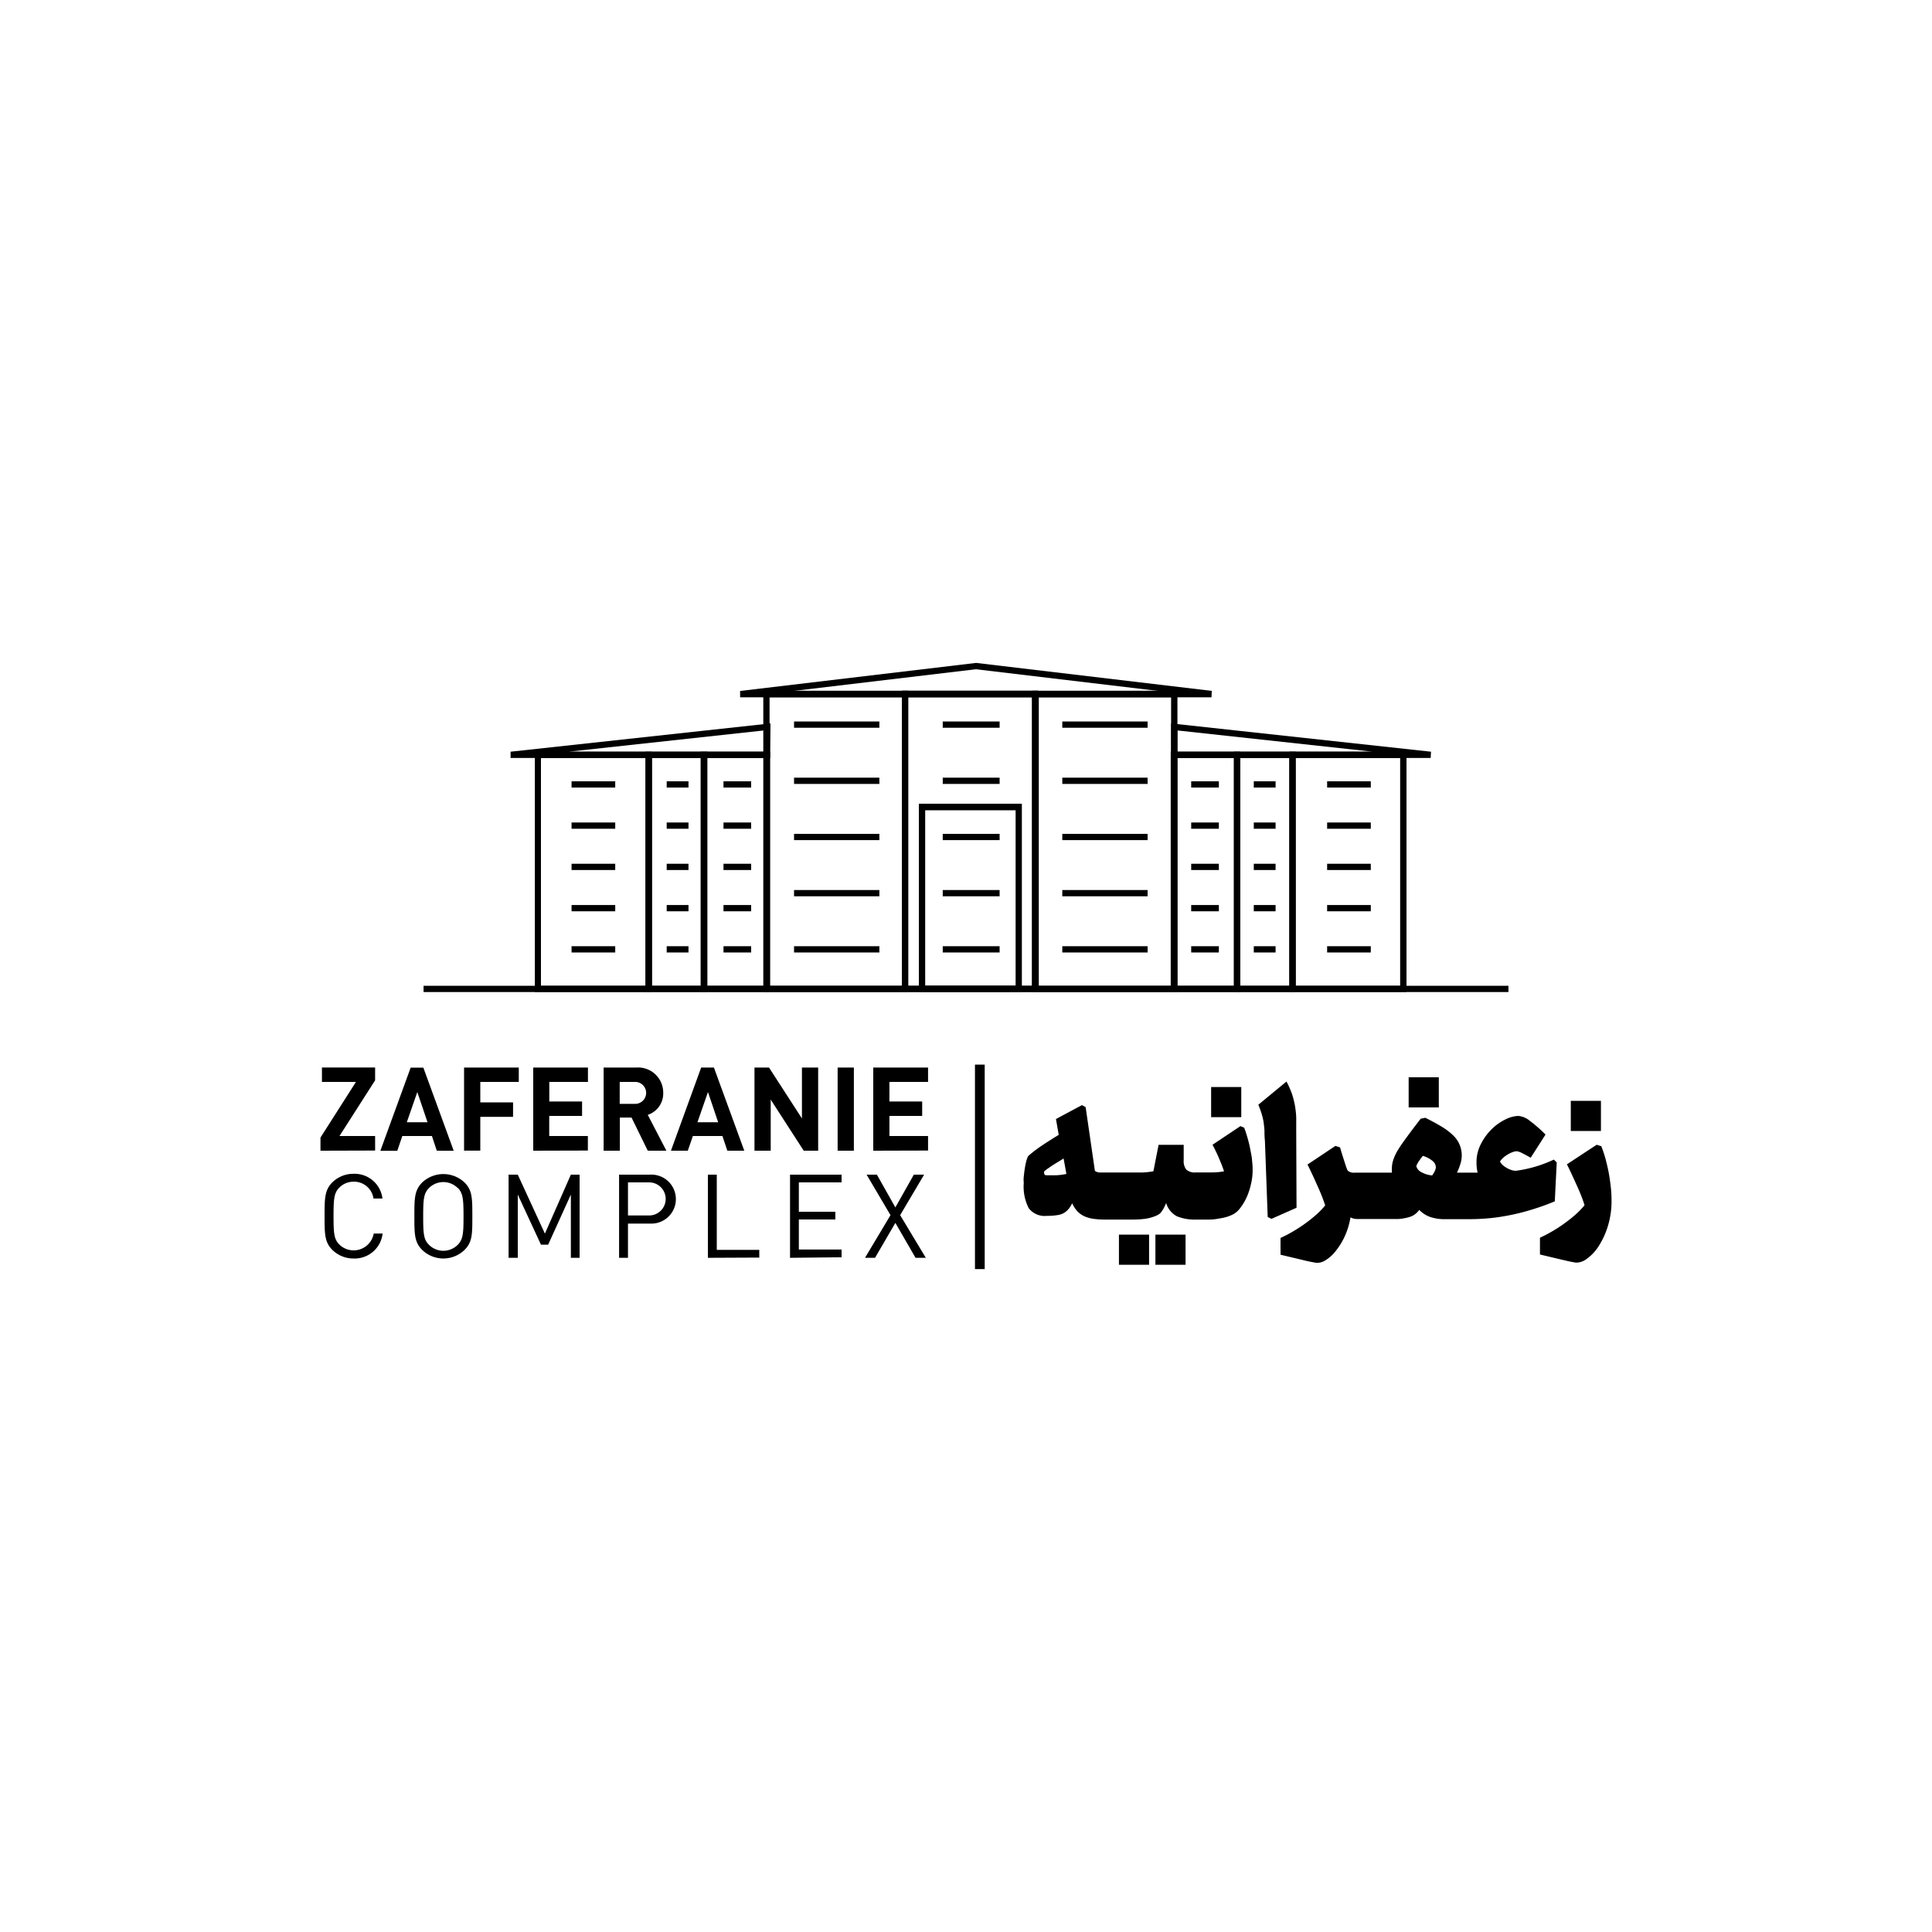 <svg xmlns="http://www.w3.org/2000/svg" id="Layer_1" data-name="Layer 1" viewBox="0 0 250 250"><path d="M161.8,148.79c-.09-.47-.2-.95-.34-1.44s-.29-1-.47-1.43l-.48-.2-3.61,2.41c.13.24.27.52.42.83s.3.63.43.95.27.63.38.93.2.54.26.73a8.91,8.91,0,0,1-1.5.14c-.59,0-1.31,0-2.15,0a1.64,1.64,0,0,1-1.24-.37,1.79,1.79,0,0,1-.33-1.2v-2h-3.25l-.67,3.42a9.71,9.71,0,0,1-1.46.16c-.45,0-.91,0-1.36,0H143l-.66,0a1.15,1.15,0,0,1-.66-.21l-1.2-8.25L140,143l-3.36,1.8.36,2.05c-.79.48-1.51.94-2.17,1.38a16.38,16.38,0,0,0-1.8,1.38,4.46,4.46,0,0,0-.26.76c-.07.3-.13.61-.18.94s-.08.65-.12,1,0,.59,0,.83a6.12,6.12,0,0,0,.64,3.19,2.59,2.59,0,0,0,2.36,1,7.6,7.6,0,0,0,1.55-.13,2.12,2.12,0,0,0,1.1-.59,2.86,2.86,0,0,0,.3-.36,4.25,4.25,0,0,0,.32-.55,3.89,3.89,0,0,0,.7,1.07,3.09,3.09,0,0,0,.95.65,4.76,4.76,0,0,0,1.21.31,10.83,10.83,0,0,0,1.45.08h3.39a12.88,12.88,0,0,0,1.76-.1,5.74,5.74,0,0,0,1.37-.38,2.51,2.51,0,0,0,.37-.19,1.14,1.14,0,0,0,.31-.28q.13-.18.3-.45c.1-.19.22-.43.35-.74a2.83,2.83,0,0,0,1.4,1.72,6,6,0,0,0,2.44.42h0c.67,0,1.26,0,1.78,0s.95-.08,1.33-.15a6.47,6.47,0,0,0,1-.23,4.88,4.88,0,0,0,.72-.3,2.79,2.79,0,0,0,.89-.78,7.12,7.12,0,0,0,.82-1.34,8.67,8.67,0,0,0,.58-1.72,7.78,7.78,0,0,0,.23-1.93,9.36,9.36,0,0,0-.07-1.13C162,149.71,161.88,149.26,161.8,148.79Zm-25.13,3.29-1.06,0c-.26,0-.41,0-.45-.11a.8.8,0,0,1-.06-.37,3.91,3.91,0,0,1,.43-.35l.65-.45.75-.46.7-.43.36,2C137.54,152,137.1,152.06,136.67,152.08Z"></path><path d="M167.73,146.2c0-.57,0-1.12,0-1.63a11.37,11.37,0,0,0-.17-1.53,11,11,0,0,0-.39-1.52,11.7,11.7,0,0,0-.7-1.57l-3.64,3c.18.45.32.84.43,1.19a9.41,9.41,0,0,1,.24,1q.07.51.12,1.08c0,.39,0,.85.06,1.4l.36,9.86.48.24,3.25-1.44Z"></path><path d="M201.44,150.42l-.37-.37a16.53,16.53,0,0,1-4.93,1.45,2,2,0,0,1-.59-.11,2.8,2.8,0,0,1-.61-.28,2.9,2.9,0,0,1-.52-.38,1.45,1.45,0,0,1-.32-.43,2.3,2.3,0,0,1,.44-.51,4,4,0,0,1,.59-.42,3.45,3.45,0,0,1,.62-.29,1.62,1.62,0,0,1,.51-.11,2,2,0,0,1,.69.24c.33.16.7.36,1.12.6l1.92-3a17.64,17.64,0,0,0-2-1.75,2.73,2.73,0,0,0-1.52-.66,4,4,0,0,0-1.66.45,6.59,6.59,0,0,0-1.77,1.25,7.2,7.2,0,0,0-1.4,1.91,5.08,5.08,0,0,0-.58,2.41,6,6,0,0,0,.14,1.32h-2.67a6.22,6.22,0,0,0,.4-1,3.57,3.57,0,0,0-.88-3.81,7.93,7.93,0,0,0-1.45-1.11c-.61-.37-1.32-.76-2.16-1.18l-.6.12c-.66.85-1.22,1.59-1.69,2.23s-.87,1.19-1.17,1.68a6.09,6.09,0,0,0-.66,1.34,3.4,3.4,0,0,0-.21,1.13,1.9,1.9,0,0,0,0,.35c0,.1,0,.18,0,.25h-4.75a1.61,1.61,0,0,1-.37,0,1.37,1.37,0,0,1-.36-.11.62.62,0,0,1-.27-.21c-.06-.13-.18-.45-.34-.95s-.38-1.17-.62-2l-.6-.19-3.61,2.41c.55,1.09,1,2.11,1.42,3.05s.69,1.69.87,2.24a10.26,10.26,0,0,1-.94,1c-.39.36-.83.73-1.32,1.1a19.51,19.51,0,0,1-1.64,1.11,17.62,17.62,0,0,1-1.88,1v2.17l2.4.57c.6.15,1.07.26,1.42.33l.74.14a2,2,0,0,0,.37,0,2,2,0,0,0,.93-.35,4.79,4.79,0,0,0,1.2-1.07,9,9,0,0,0,1.17-1.83,9.61,9.61,0,0,0,.82-2.62,2,2,0,0,0,.94.21h4.59c.21,0,.44,0,.69,0a6,6,0,0,0,.74-.1,4.58,4.58,0,0,0,.73-.18,2,2,0,0,0,.61-.3,2.69,2.69,0,0,0,.32-.27,2.73,2.73,0,0,0,.28-.33,3.72,3.72,0,0,0,1.37.9,5.73,5.73,0,0,0,2,.3H190a28.4,28.4,0,0,0,3-.15c1-.11,1.87-.26,2.77-.45s1.79-.43,2.68-.71,1.8-.6,2.74-1Zm-15.75,1.05a3.16,3.16,0,0,1-.37.63,3.5,3.5,0,0,1-1.39-.42,1.22,1.22,0,0,1-.66-.78,2.16,2.16,0,0,1,.14-.33c.07-.12.14-.24.23-.37l.26-.36.21-.27a3.44,3.44,0,0,1,1.35.73,1.09,1.09,0,0,1,.34.72A1.22,1.22,0,0,1,185.69,151.47Z"></path><path d="M208.45,153.74c-.06-.58-.14-1.18-.25-1.81s-.26-1.25-.42-1.88a16.71,16.71,0,0,0-.57-1.73l-.6-.19-3.85,2.53c.54,1.09,1,2.11,1.42,3.05s.69,1.69.86,2.24a10,10,0,0,1-.93,1,15.9,15.9,0,0,1-1.33,1.1,17.8,17.8,0,0,1-1.63,1.11,18.64,18.64,0,0,1-1.88,1v2.17l2.39.57,1.42.33.75.14a2,2,0,0,0,.37,0,2.28,2.28,0,0,0,1.13-.48,5.88,5.88,0,0,0,1.44-1.49,10.35,10.35,0,0,0,1.23-2.56,11,11,0,0,0,.53-3.65A14.23,14.23,0,0,0,208.45,153.74Z"></path><rect x="156.72" y="140.66" width="3.9" height="3.9"></rect><rect x="182.28" y="139.4" width="3.9" height="3.9"></rect><rect x="203.26" y="142.45" width="3.9" height="3.9"></rect><rect x="149.51" y="159.76" width="3.9" height="3.9"></rect><rect x="144.79" y="159.76" width="3.9" height="3.9"></rect><path d="M41.47,148.9v-1.7L46.06,140h-4.4v-1.87h6.88v1.66L43.93,147h4.61v1.88Z"></path><path d="M56.52,148.9,55.89,147H52.06l-.65,1.91H49.22l3.92-10.76h1.64l3.93,10.76ZM54,141.31l-1.36,3.91h2.68Z"></path><path d="M62.15,140v2.65h4.24v1.87H62.15v4.37h-2.1V138.14h7.08V140Z"></path><path d="M69,148.9V138.14h7.08V140h-5v2.53h4.24v1.87H71.07V147h5v1.88Z"></path><path d="M83.82,148.9l-2.1-4.29H80.21v4.29h-2.1V138.14h4.22a3.25,3.25,0,0,1,3.49,3.29,2.9,2.9,0,0,1-2,2.83l2.41,4.64ZM82.19,140h-2v2.84h2a1.42,1.42,0,1,0,0-2.84Z"></path><path d="M94.12,148.9,93.48,147H89.66L89,148.9H86.82l3.91-10.76h1.65l3.93,10.76Zm-2.51-7.59-1.36,3.91h2.68Z"></path><path d="M104,148.9l-4.27-6.61v6.61h-2.1V138.14h1.88l4.26,6.59v-6.59h2.1V148.9Z"></path><path d="M108.39,148.9V138.14h2.1V148.9Z"></path><path d="M113,148.9V138.14h7.09V140h-5v2.53h4.24v1.87h-4.24V147h5v1.88Z"></path><path d="M45.77,162.85A3.88,3.88,0,0,1,43,161.73c-1-1-1-2.07-1-4.35S42,154,43,153a3.87,3.87,0,0,1,2.75-1.11,3.63,3.63,0,0,1,3.74,3.2H48.33a2.54,2.54,0,0,0-2.56-2.18,2.61,2.61,0,0,0-1.86.76c-.68.69-.75,1.43-.75,3.69s.07,3,.75,3.68a2.64,2.64,0,0,0,4.45-1.42h1.15A3.64,3.64,0,0,1,45.77,162.85Z"></path><path d="M60.12,161.73a3.94,3.94,0,0,1-5.5,0c-1-1-1-2.07-1-4.35s0-3.34,1-4.36a4,4,0,0,1,5.5,0c1,1,1,2.07,1,4.36S61.13,160.72,60.12,161.73Zm-.89-8a2.63,2.63,0,0,0-3.72,0c-.68.7-.75,1.42-.75,3.68s.07,3,.75,3.67a2.63,2.63,0,0,0,3.72,0c.68-.7.75-1.42.75-3.67S59.91,154.4,59.23,153.7Z"></path><path d="M73.87,162.76v-8.18l-2.94,6.48H70l-3-6.48v8.18H65.81V152H67l3.51,7.63L73.87,152H75v10.76Z"></path><path d="M84.11,158.33H81.26v4.43H80.11V152h4a3.17,3.17,0,1,1,0,6.33ZM84,153H81.26v4.28H84A2.14,2.14,0,1,0,84,153Z"></path><path d="M91.6,162.76V152h1.15v9.73h5.5v1Z"></path><path d="M102.23,162.76V152h6.67v1h-5.53v3.8h4.72v1h-4.72v3.89h5.53v1Z"></path><path d="M118.47,162.76l-2.61-4.52-2.63,4.52h-1.3l3.3-5.52L112.14,152h1.33l2.39,4.24,2.39-4.24h1.33l-3.1,5.24,3.32,5.52Z"></path><rect x="126.16" y="137.76" width="1.26" height="26.46"></rect><path d="M152.36,128.38H133.6v-39h18.76Zm-17.94-.82h17.12V90.23H134.42Z"></path><path d="M132.23,128.38H118.9V104h13.33Zm-12.51-.82h11.7V104.85h-11.7Z"></path><path d="M134.36,128.37H116.71v-39h17.65Zm-16.84-.81h16V90.23h-16Z"></path><path d="M156.77,90.23h-61l0-.82,30.54-3.63h0l30.49,3.62Zm-54.12-.82H149.9L126.28,86.6Z"></path><path d="M182,128.37H166.84V97.27H182Zm-14.33-.81h13.51V98.08H167.66Z"></path><path d="M167.66,128.37h-8V97.27h8Zm-7.17-.81h6.35V98.08h-6.35Z"></path><path d="M160.49,128.37h-9V97.27h9Zm-8.13-.81h7.32V98.08h-7.32Z"></path><path d="M185.13,98.08H151.54V93.61l33.63,3.66Zm-32.77-.81h25.27l-25.27-2.75Z"></path><path d="M117.52,128.38H98.77v-39h18.75Zm-17.94-.82h17.13V90.23H99.58Z"></path><path d="M84.36,128.37H69.21V97.27H84.36ZM70,127.56H83.54V98.08H70Z"></path><path d="M91.52,128.37h-8V97.27h8Zm-7.16-.81h6.35V98.08H84.36Z"></path><path d="M99.66,128.37h-9V97.27h9Zm-8.14-.81h7.32V98.08H91.52Z"></path><path d="M99.66,98.08H66.07l0-.81,33.63-3.66Zm-26.09-.81H98.84V94.52Z"></path><rect x="54.81" y="127.56" width="140.38" height="0.81"></rect><rect x="73.96" y="101.1" width="5.65" height="0.81"></rect><rect x="73.96" y="106.43" width="5.65" height="0.81"></rect><rect x="86.27" y="101.1" width="2.82" height="0.81"></rect><rect x="86.27" y="106.43" width="2.82" height="0.81"></rect><rect x="86.27" y="111.77" width="2.82" height="0.81"></rect><rect x="86.27" y="117.11" width="2.82" height="0.81"></rect><rect x="86.27" y="122.44" width="2.82" height="0.81"></rect><rect x="73.96" y="111.77" width="5.65" height="0.81"></rect><rect x="73.96" y="117.11" width="5.65" height="0.81"></rect><rect x="73.96" y="122.44" width="5.65" height="0.81"></rect><rect x="102.75" y="93.36" width="11.04" height="0.81"></rect><rect x="102.75" y="100.63" width="11.04" height="0.81"></rect><rect x="102.75" y="107.9" width="11.04" height="0.81"></rect><rect x="102.75" y="115.17" width="11.04" height="0.81"></rect><rect x="102.75" y="122.44" width="11.04" height="0.81"></rect><rect x="137.46" y="93.36" width="11.04" height="0.81"></rect><rect x="137.46" y="100.63" width="11.04" height="0.81"></rect><rect x="137.46" y="107.9" width="11.04" height="0.81"></rect><rect x="137.46" y="115.17" width="11.04" height="0.81"></rect><rect x="137.46" y="122.44" width="11.04" height="0.81"></rect><rect x="121.99" y="93.36" width="7.36" height="0.81"></rect><rect x="121.99" y="100.63" width="7.36" height="0.81"></rect><rect x="121.99" y="107.9" width="7.36" height="0.81"></rect><rect x="121.99" y="115.17" width="7.36" height="0.81"></rect><rect x="121.99" y="122.44" width="7.36" height="0.81"></rect><rect x="93.62" y="101.1" width="3.58" height="0.81"></rect><rect x="93.62" y="106.43" width="3.58" height="0.81"></rect><rect x="93.62" y="111.77" width="3.58" height="0.81"></rect><rect x="93.62" y="117.11" width="3.58" height="0.81"></rect><rect x="93.62" y="122.44" width="3.58" height="0.81"></rect><rect x="171.73" y="101.1" width="5.65" height="0.81"></rect><rect x="171.73" y="106.43" width="5.65" height="0.81"></rect><rect x="162.24" y="101.1" width="2.82" height="0.81"></rect><rect x="162.24" y="106.43" width="2.82" height="0.81"></rect><rect x="162.24" y="111.77" width="2.82" height="0.81"></rect><rect x="162.24" y="117.11" width="2.82" height="0.81"></rect><rect x="162.24" y="122.44" width="2.82" height="0.81"></rect><rect x="171.73" y="111.77" width="5.65" height="0.81"></rect><rect x="171.73" y="117.11" width="5.65" height="0.81"></rect><rect x="171.73" y="122.44" width="5.65" height="0.81"></rect><rect x="154.14" y="101.1" width="3.58" height="0.81"></rect><rect x="154.14" y="106.43" width="3.58" height="0.81"></rect><rect x="154.14" y="111.77" width="3.58" height="0.81"></rect><rect x="154.14" y="117.11" width="3.58" height="0.81"></rect><rect x="154.14" y="122.44" width="3.58" height="0.81"></rect></svg>